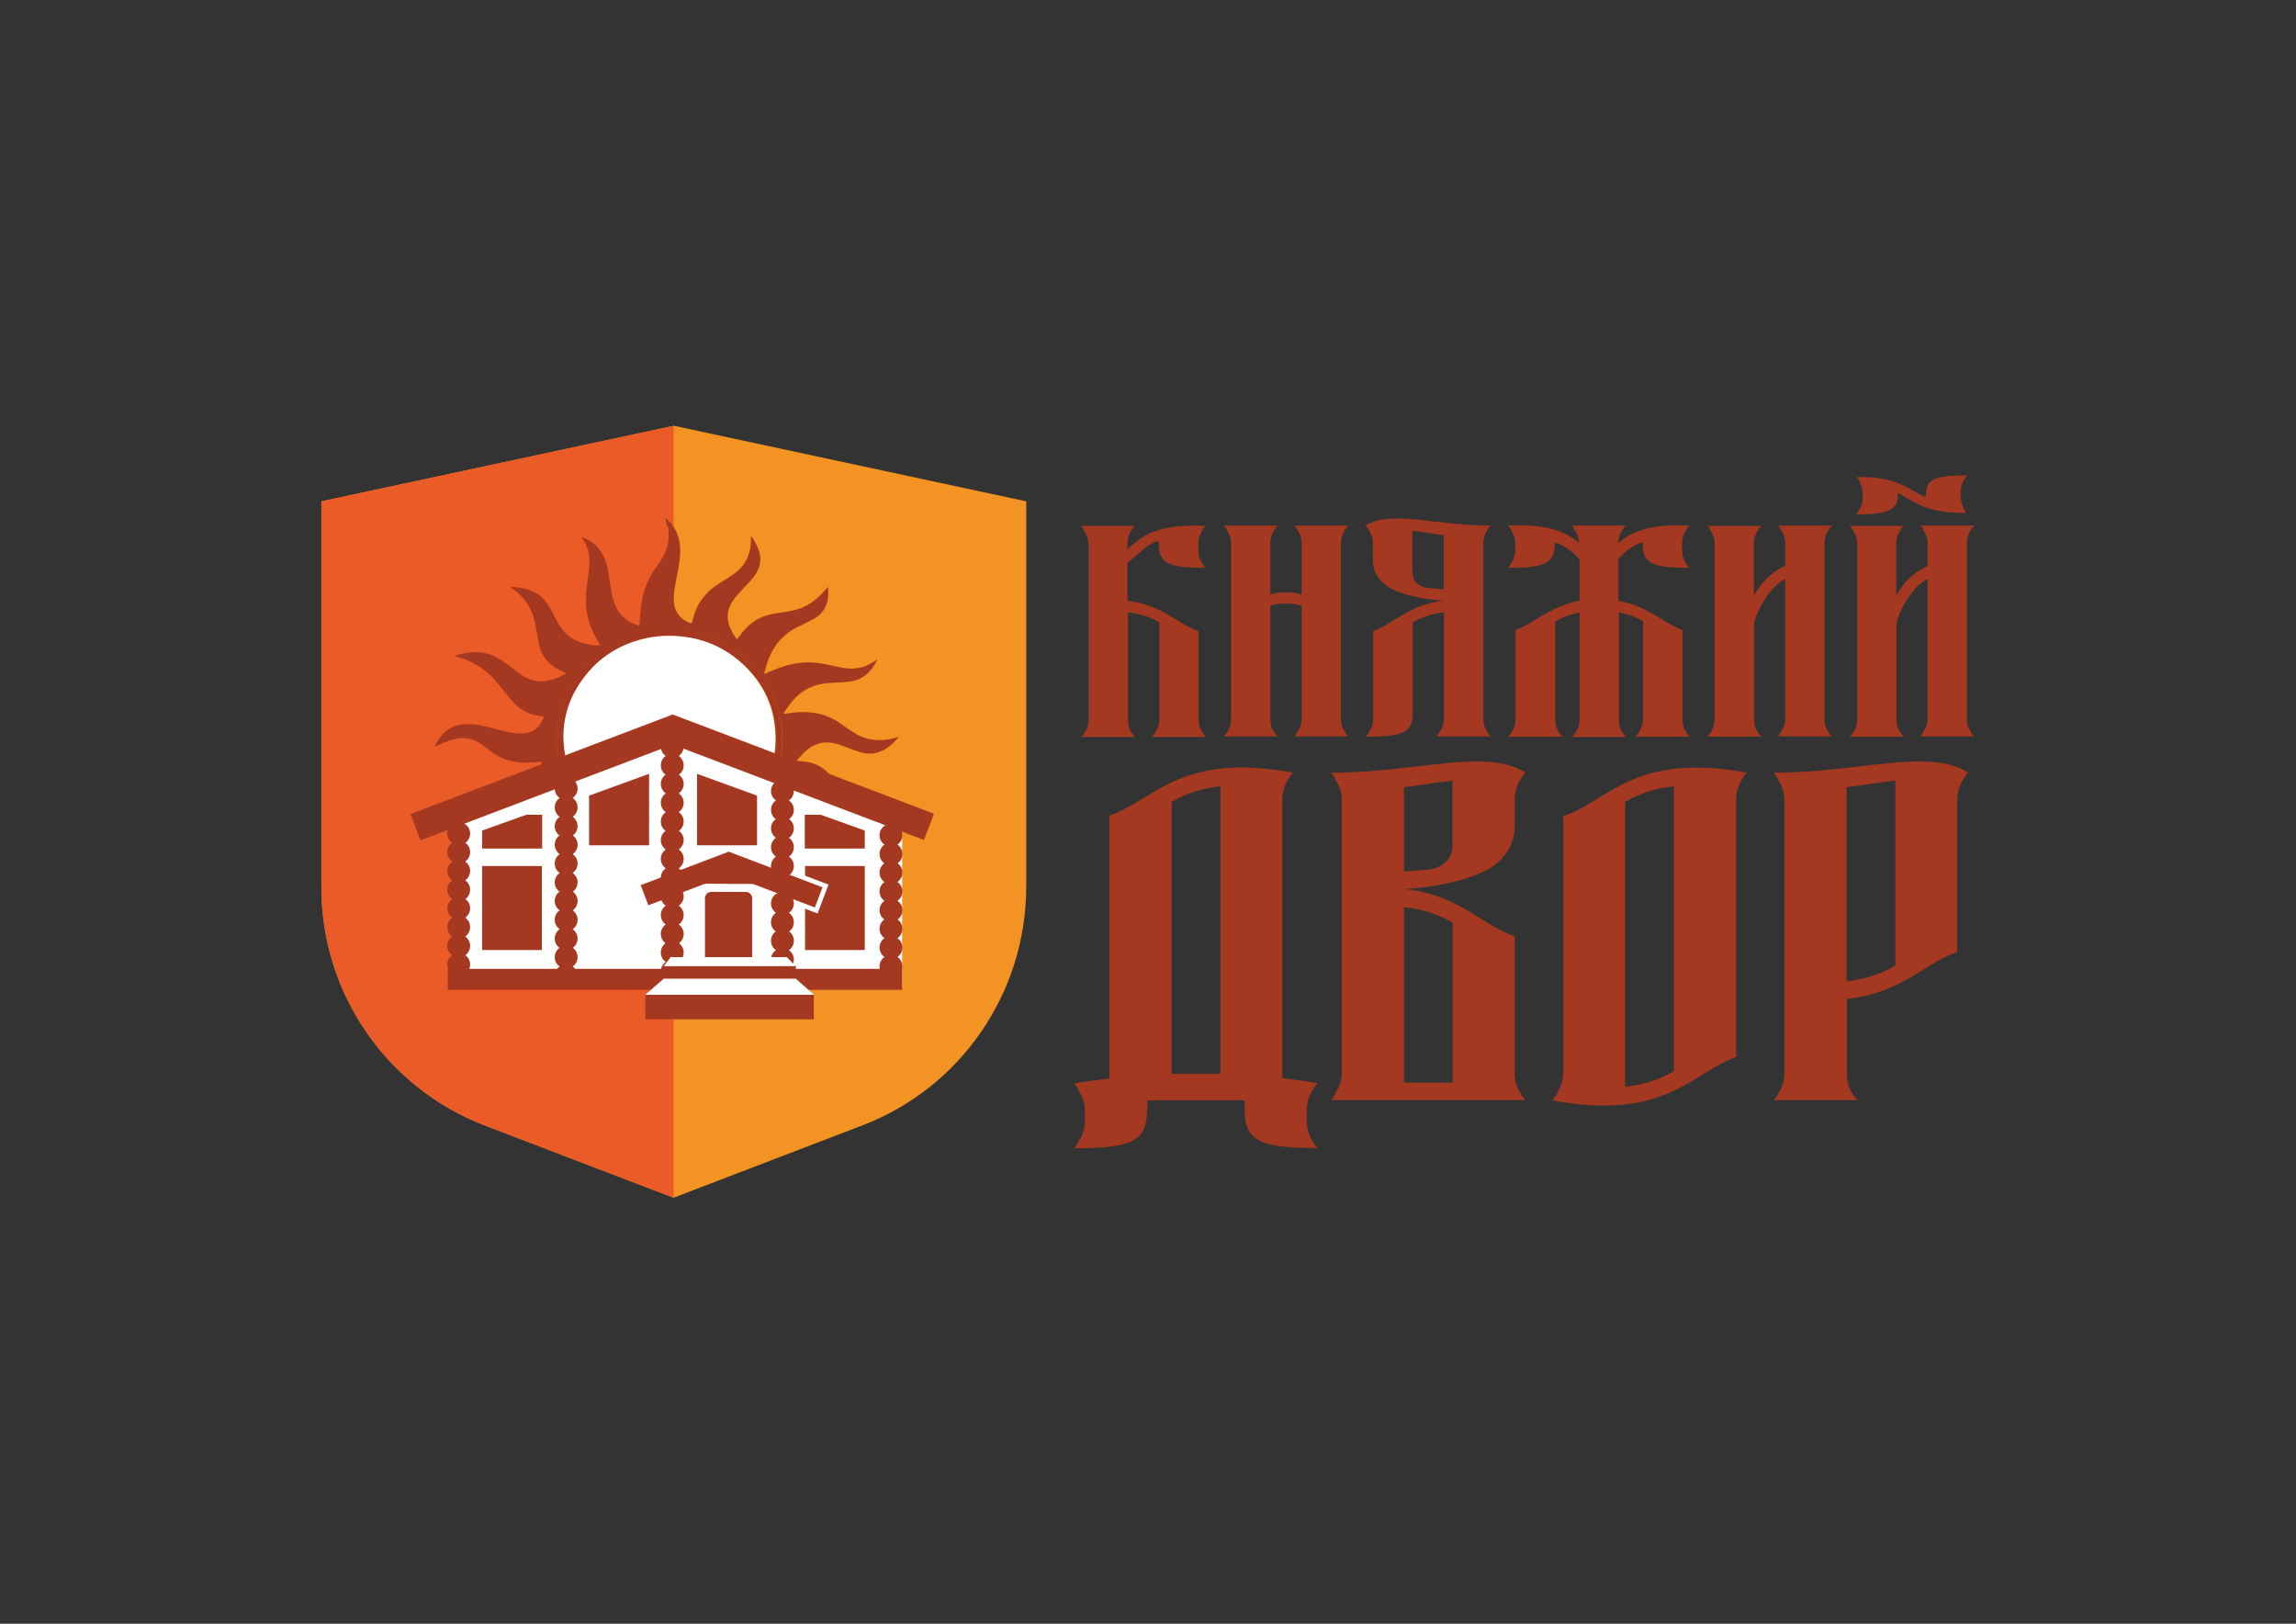 <?xml version="1.0" encoding="utf-8"?>
<!-- Generator: Adobe Illustrator 26.2.1, SVG Export Plug-In . SVG Version: 6.00 Build 0)  -->
<svg version="1.1" id="Слой_1" xmlns="http://www.w3.org/2000/svg" xmlns:xlink="http://www.w3.org/1999/xlink" x="0px" y="0px"
	 viewBox="0 0 841.9 595.3" style="enable-background:new 0 0 841.9 595.3;" xml:space="preserve">
<rect x="0" y="0" width="841.9" height="595.3" fill="#333333" stroke="none"/>
<style type="text/css">
	.st0{fill:#A53820;}
	.st1{fill:#F39323;}
	.st2{fill:#EB5B28;}
	.st3{fill:none;}
	.st4{fill:#E5282C;}
	.st5{fill:#FBEA21;}
	.st6{fill:#FFFFFF;}
</style>
<g>
	<g>
		<path class="st0" d="M399,199.1c0-1.6-0.6-3.2-1.4-4.4c-0.3-0.7-0.7-1.4-1.3-1.9h19.8c-0.5,0.5-1,1.1-1.4,1.9
			c-0.7,1.1-1.3,2.8-1.3,4.4v2.4c5-4.8,10.2-9.5,28.7-8.7c-0.5,0.5-1,1.1-1.4,1.9c-0.7,1.1-1.3,2.8-1.3,4.4v2.8
			c0,1.7,0.5,3.2,1.3,4.4c0.3,0.7,0.8,1.4,1.4,1.9c-14.1,0-17.2-1.8-17.2-9.2v-0.6c-3.9,0.3-8.4,6-11.5,7.9v14
			c13,1.4,18.5,8.6,26.1,11.1v32.5c0,1.7,0.5,3.2,1.3,4.4c0.3,0.7,0.8,1.4,1.4,1.9h-19.8c0.5-0.5,0.9-1.1,1.3-1.9
			c0.7-1.1,1.4-2.7,1.4-4.4v-35.7c-3.2-2-7.6-3.3-11.5-3.7v39.4c0,2,0.5,3.4,1.3,4.6c0.3,0.6,0.8,1.1,1.4,1.7h-19.8
			c0.5-0.5,0.9-1,1.3-1.7c0.7-1.1,1.4-2.6,1.4-4.6V199.1z"/>
		<path class="st0" d="M477.3,222.1c-2.8-1.1-9-1.1-11.5,0v41.6c0,2,0.5,3.4,1.3,4.6c0.3,0.6,0.8,1.1,1.4,1.7h-19.8
			c0.5-0.5,0.9-1,1.3-1.7c0.7-1.1,1.4-2.6,1.4-4.6v-64.7c0-1.6-0.6-3.2-1.4-4.4c-0.3-0.7-0.7-1.4-1.3-1.9h19.8
			c-0.5,0.5-1,1.1-1.4,1.9c-0.7,1.1-1.3,2.8-1.3,4.4v19c2.5-1.1,8.7-1.1,11.5,0v-19c0-1.6-0.6-3.2-1.4-4.4c-0.3-0.7-0.7-1.4-1.3-1.9
			h19.8c-0.5,0.5-1,1.1-1.4,1.9c-0.7,1.1-1.3,2.8-1.3,4.4v64.7c0,1.7,0.5,3.2,1.3,4.4c0.3,0.7,0.8,1.4,1.4,1.9h-19.8
			c0.5-0.5,0.9-1.1,1.3-1.9c0.7-1.1,1.4-2.7,1.4-4.4V222.1z"/>
		<path class="st0" d="M503.4,231.4c7.5-2.5,13-9.8,26.1-11.2c-2.4-0.1-4.7-0.4-7-0.7c-4.1-0.7-8.9-1.8-12.7-3.9
			c-2.3-1.1-6.4-4.7-6.4-10v-6.6c0-1.6-0.6-3.2-1.4-4.4c-0.3-0.7-0.7-1.4-1.3-1.9c9.3-5.9,25.7,0,45.9,0c-0.5,0.5-1,1.1-1.4,1.9
			c-0.7,1.1-1.3,2.8-1.3,4.4v64.7c0,1.6,0.5,3.1,1.3,4.3c0.3,0.7,0.8,1.4,1.4,2h-19.8c0.5-0.6,0.9-1.3,1.3-2
			c0.7-1.1,1.4-2.7,1.4-4.3v-39.2c-3.9,0.3-8.2,1.7-11.5,3.7v32.9c0,7.4-3.1,9-17.2,9c0.5-0.5,0.9-1.1,1.3-1.9
			c0.7-1.1,1.4-2.7,1.4-4.4V231.4z M518,209.8c0,2.5,1.1,4.3,3.5,5.3c1.1,0.5,3.9,0.6,7.9,0.9v-19.8c-4.5-0.5-8-1.3-11.5-1.6V209.8z
			"/>
		<path class="st0" d="M579,204.9c-2.4-2.8-6.1-5.3-8.9-6.1v0.2c0,7.4-3.1,9.2-17.2,9.2c0.5-0.5,0.9-1.1,1.3-1.9
			c0.7-1.1,1.4-2.7,1.4-4.4v-2.9c0-1.6-0.6-3.2-1.4-4.4c-0.3-0.7-0.7-1.4-1.3-1.9c15.2-0.8,21.6,2.6,26.1,6.3c0-1.6-0.6-3.2-1.4-4.4
			c-0.3-0.7-0.7-1.4-1.3-1.9h19.8c-0.5,0.5-1,1.1-1.4,1.9c-0.7,1.1-1.3,2.8-1.3,4.4c4.5-3.7,10.9-7.1,26.1-6.3
			c-0.5,0.5-1,1.1-1.4,1.9c-0.7,1.1-1.3,2.8-1.3,4.4v2.9c0,1.7,0.5,3.2,1.3,4.4c0.3,0.7,0.8,1.4,1.4,1.9c-14.1,0-17.2-1.8-17.2-9.2
			v-0.2c-2.8,0.7-6.5,3.2-8.9,6.1v15.3c11.2,2.2,16.5,8.2,23.5,10.8v32.8c0,1.7,0.5,3.2,1.3,4.4c0.3,0.7,0.8,1.4,1.4,1.9h-19.8
			c0.5-0.5,0.9-1.1,1.3-1.9c0.7-1.1,1.4-2.7,1.4-4.4v-36c-2.4-1.6-5.6-2.6-8.9-3.3v39.4c0,2,0.5,3.4,1.3,4.6
			c0.3,0.6,0.8,1.1,1.4,1.7h-19.8c0.5-0.5,0.9-1,1.3-1.7c0.7-1.1,1.4-2.6,1.4-4.6v-39.4c-3.2,0.7-6.5,1.8-8.9,3.3v36
			c0,2,0.5,3.4,1.3,4.6c0.3,0.6,0.8,1.1,1.4,1.7H553c0.5-0.5,0.9-1,1.3-1.7c0.7-1.1,1.4-2.6,1.4-4.6V231c7-2.5,12.3-8.6,23.5-10.8
			V204.9z"/>
		<path class="st0" d="M654.7,212.2c-6.3,3.1-11,13-11.5,16.3v35.3c0,2,0.5,3.4,1.3,4.6c0.3,0.6,0.8,1.1,1.4,1.7H626
			c0.5-0.5,0.9-1,1.3-1.7c0.7-1.1,1.4-2.6,1.4-4.6v-64.7c0-1.6-0.6-3.2-1.4-4.4c-0.3-0.7-0.7-1.4-1.3-1.9h19.8
			c-0.5,0.5-1,1.1-1.4,1.9c-0.7,1.1-1.3,2.8-1.3,4.4v19.3c2.4-4.3,5.6-8.2,11.5-10.9v-8.5c0-1.6-0.6-3.2-1.4-4.4
			c-0.3-0.7-0.7-1.4-1.3-1.9h19.8c-0.5,0.5-1,1.1-1.4,1.9c-0.7,1.1-1.3,2.8-1.3,4.4v64.7c0,1.7,0.5,3.2,1.3,4.4
			c0.3,0.7,0.8,1.4,1.4,1.9h-19.8c0.5-0.5,0.9-1.1,1.3-1.9c0.7-1.1,1.4-2.7,1.4-4.4V212.2z"/>
		<path class="st0" d="M706.9,212.2c-6.3,3.1-11,13-11.5,16.3v35.3c0,2,0.5,3.4,1.3,4.6c0.3,0.6,0.8,1.1,1.4,1.7h-19.8
			c0.5-0.5,0.9-1,1.3-1.7c0.7-1.1,1.4-2.6,1.4-4.6v-64.7c0-1.6-0.6-3.2-1.4-4.4c-0.3-0.7-0.7-1.4-1.3-1.9H698
			c-0.5,0.5-1,1.1-1.4,1.9c-0.7,1.1-1.3,2.8-1.3,4.4v19.3c2.4-4.3,5.6-8.2,11.5-10.9v-8.5c0-1.6-0.6-3.2-1.4-4.4
			c-0.3-0.7-0.7-1.4-1.3-1.9h19.8c-0.5,0.5-1,1.1-1.4,1.9c-0.7,1.1-1.3,2.8-1.3,4.4v64.7c0,1.7,0.5,3.2,1.3,4.4
			c0.3,0.7,0.8,1.4,1.4,1.9h-19.8c0.5-0.5,0.9-1.1,1.3-1.9c0.7-1.1,1.4-2.7,1.4-4.4V212.2z M706.2,181.6c0-5.8,2.8-7.3,15.2-7.3
			c-0.5,0.5-0.9,1-1.3,1.7c-0.7,1.1-1.1,2.5-1.1,3.9v2.5c0,1.6,0.5,2.7,1,3.9c0.3,0.6,0.6,1.1,1.1,1.7c-16.2,0.5-21.1-5.7-25.2-7.2
			v0.5c0,5.5-3,7.3-15.3,7.3c0.4-0.5,0.8-1,1.1-1.7c0.7-1.1,1.3-2.3,1.3-3.9v-2.5c0-1.4-0.6-2.7-1.1-3.9c-0.3-0.6-0.6-1.1-1-1.7
			c16.2-0.5,21.1,6.4,25.3,7.2V181.6z"/>
		<path class="st0" d="M420.6,406.7c0,11.5-4.9,14.3-26.8,14.3c0.8-0.8,1.5-1.8,1.9-2.9c1.1-1.8,2.1-4.2,2.1-6.8v-4.4
			c0-2.4-1-5-2.1-6.8c-0.5-1.1-1.1-2.1-1.9-2.9c4.7-0.8,8.9-1.3,13-1.8V299c16.2-5.4,25.8-23.5,67.4-15.7c-0.8,0.8-1.6,1.8-2.1,2.9
			c-1.1,1.8-1.9,4.4-1.9,6.8v102.3c4.1,0.5,8.3,1,13,1.8c-0.8,0.8-1.6,1.8-2.1,2.9c-1.1,1.8-1.9,4.4-1.9,6.8v4.4
			c0,2.6,0.8,5,1.9,6.8c0.5,1.1,1.3,2.1,2.1,2.9c-21.9,0-26.8-2.8-26.8-14.3v-3.2h-35.7V406.7z M429.6,393.7h17.9V288.3
			c-6,0.5-12.8,2.6-17.9,5.7V393.7z"/>
		<path class="st0" d="M488,403.4c0.8-1,1.5-1.9,1.9-3.1c1.1-1.8,2.1-4.2,2.1-6.7V293c0-2.4-1-5-2.1-6.8c-0.5-1.1-1.1-2.1-1.9-2.9
			c31.5,0,57-9.3,71.4,0c-0.8,0.8-1.6,1.8-2.1,2.9c-1.1,1.8-1.9,4.4-1.9,6.8v10.2c0,8.3-6.3,13.8-9.9,15.6c-6,3.2-13.5,4.9-19.8,6
			c-3.6,0.5-7.1,1-10.9,1.1c20.3,2.1,28.9,13.5,40.6,17.4v50.3c0,2.6,0.8,5,1.9,6.8c0.5,1.1,1.3,2.1,2.1,2.9H488z M532.7,286.2
			c-5.4,0.5-10.9,1.6-17.9,2.4v30.9c6.3-0.5,10.6-0.6,12.3-1.5c3.7-1.6,5.5-4.4,5.5-8.3V286.2z M532.7,338.3
			c-5-3.1-11.9-5.2-17.9-5.7v64.3h17.9V338.3z"/>
		<path class="st0" d="M636.6,387.5c-16.1,5.7-26,23.7-67.4,15.9c0.8-0.8,1.5-1.8,1.9-2.9c1.1-1.8,2.1-4.2,2.1-6.8v-94.5
			c16.4-5.2,25.7-23.7,67.4-15.9c-0.8,0.8-1.6,1.8-2.1,2.9c-1.1,1.8-1.9,4.4-1.9,6.8V387.5z M613.8,288.3c-6,0.5-12.8,2.6-17.9,5.7
			v104.4c6-0.5,12.8-2.6,17.9-5.7V288.3z"/>
		<path class="st0" d="M717.8,349c-11.9,3.9-20.3,15.1-40.6,17.2v27.4c0,3.1,0.8,5.4,1.9,7.1c0.5,1,1.3,1.8,2.1,2.6h-30.9
			c0.8-0.8,1.5-1.6,1.9-2.6c1.1-1.8,2.1-4.1,2.1-7.1V293c0-2.4-1-5-2.1-6.8c-0.5-1.1-1.1-2.1-1.9-2.9c31.5,0,57-9.3,71.4,0
			c-0.8,0.8-1.6,1.8-2.1,2.9c-1.1,1.8-1.9,4.4-1.9,6.8V349z M695,286.2c-5.4,0.5-10.9,1.6-17.9,2.4v71.1c6-0.5,12.8-2.6,17.9-5.7
			V286.2z"/>
	</g>
	<g>
		<g>
			<path class="st1" d="M316.2,412.6l-69.2,26.5l-69.2-26.5c-36.1-13.8-59.9-48.5-59.9-87.1V183.8l129.2-27.7l129.2,27.7v141.7
				C376.1,364.2,352.3,398.8,316.2,412.6z"/>
			<path class="st2" d="M246.9,439.1l-69-26.4c-36.2-13.9-60.1-48.6-60.1-87.4V183.8l129.2-27.7V439.1z"/>
		</g>
		<g>
			<g>
				<path class="st3" d="M336.2,265.5c-2.4,3.7-4.9,7.4-8.4,10.3c-4,3.2-8.5,4.1-13.4,2.6c-2.1-0.6-4.1-1.5-6.2-2.2
					c-1.9-0.7-3.9-1.2-6-1c-2,0.2-3.6,1.1-5.1,2.4c0.9,0.3,1.7,0.5,2.4,0.7c3.7,1.3,6.3,4,8.4,7.2c1,1.6,2.1,3.2,3.1,4.8
					c2.8,4.2,6.9,6.3,11.9,6.8c3.3,0.3,6.6,0.1,9.9-0.1c0.4,0,0.9-0.1,1.4-0.1c0,0.1,0,0.1-0.1,0.1c-4.2,2.1-8.2,4.4-12.7,5.9
					c-2.3,0.8-4.6,1.4-7,1.4c-3,0.1-5.7-0.9-8-2.9c-1.4-1.2-2.7-2.6-4.1-3.8c-3-2.8-6.6-3.8-10.6-3.5c-1.1,0.1-2.1,0.1-3.2,0.4
					c0,0.1,0,0.1,0.1,0.2c3.4,2.9,5.5,6.6,6.9,10.8c0.9,2.7,1.7,5.5,2.6,8.2c2,6.1,6,10.1,12,12.3c1,0.4,2,0.8,3.2,1.2
					c-4.6,1.3-9.1,2.4-13.7,1.4c-3.5-0.8-6.4-2.7-8.8-5.3c-2.2-2.3-3.9-5-5.7-7.6c-1.3-1.8-2.5-3.6-4.2-5.1
					c-1.2-1.2-2.6-2.1-4.3-2.6c-0.1,0-0.1,0-0.2,0c0,0,0.1,0.1,0.1,0.1c0.9,1.9,1.5,3.9,1.8,6c0.4,2.9,0.2,5.8-0.1,8.6
					c-0.4,3.4-1,6.8-1.2,10.2c-0.1,1.7,0,3.5,0.4,5.1c0.7,2.7,2.2,4.7,4.6,6.2c1,0.7,2,1.3,3.1,1.9c0.2,0.1,0.4,0.2,0.5,0.5
					c-3,0.1-6,0.4-9-0.2c-4.7-1-7.6-3.8-9-8.3c-0.8-2.5-1.2-5.2-1.6-7.8c-0.4-2.6-0.9-5.1-1.9-7.6c-1-2.2-2.4-4.1-4.5-5.3
					c-0.3-0.2-0.5-0.4-0.5,0.2c0,5.3-2,9.9-5,14.1c-1.2,1.7-2.4,3.4-3.6,5.1c-1.7,2.6-2.8,5.4-2.5,8.6c0.2,2.4,1,4.6,2,6.7
					c0.7,1.6,1.5,3.1,2.3,4.6c0.1,0.2,0.2,0.4,0.3,0.6l0,0c-1.1-0.7-2-1.5-3-2.3c-2.8-2.2-5.5-4.4-7.7-7.2c-1.7-2.2-3-4.5-3.3-7.3
					c-0.2-2.1,0.2-4,0.9-6c0.7-2.2,1.6-4.4,1.9-6.7c0.4-3.4-0.4-6.5-2-9.5c-0.2,0-0.2,0.2-0.3,0.3c-2.2,4.8-5.7,8.4-9.9,11.5
					c-2.3,1.6-4.6,3.2-6.9,4.9c-3.8,3-5.8,7-6,11.8c-0.1,1.4-0.1,2.7-0.2,4.1c-0.1,0-0.2,0-0.2,0c-1.4-2-2.8-4.1-3.9-6.3
					c-2.2-4.6-2.2-9.1,0.1-13.7c1.2-2.3,2.7-4.5,4.1-6.7c1.8-2.9,3.4-5.9,4.1-9.3c0.2-0.9,0.3-1.8,0.2-2.7c-0.6,0.6-1.2,1.3-1.8,1.9
					c-3.9,3.7-8.5,5.8-13.9,6.3c-2.1,0.2-4.1,0.3-6.2,0.7c-3.8,0.7-6.7,2.8-8.9,5.9c-1.9,2.6-3.2,5.4-4.6,8.2
					c-0.1,0.3-0.3,0.6-0.5,1c0-0.9,0-1.5,0-2.2c0-3,0.1-6,0.8-9c1.3-5.6,4.4-10,8.7-13.7c2.5-2.2,5.4-4,8-6c1-0.8,2-1.6,2.8-2.7
					c0.6-0.9,0.9-1.9,0.7-3c-0.1-0.4-0.2-0.4-0.5-0.2c-3.6,2.6-7.6,2.6-11.7,1.9c-2.9-0.6-5.8-1.3-8.8-1.7
					c-5.8-0.8-10.8,0.8-15.2,4.6c-1.5,1.3-2.8,2.7-4.2,4.1c-0.1,0.1-0.2,0.3-0.4,0.3c0.4-2.9,0.7-5.9,1.8-8.7
					c2-5.4,5.9-8.7,11.4-10.3c3.1-0.9,6.2-1.2,9.4-1.6c1.8-0.2,3.7-0.5,5.5-1.1c2.3-0.8,3.4-2.1,3.5-4.2c-0.4-0.1-0.8,0-1.1,0
					c-6.1,0.3-11.8-0.9-16.8-4.8c-0.9-0.7-1.9-1.4-2.8-2.1c-2.8-2.2-5.9-2.6-9.2-1.6c-2.8,0.8-5.3,2.1-7.9,3.6
					c-1.2,0.7-2.4,1.4-3.6,2.1c0-0.1-0.1-0.1-0.1-0.2c0.9-2.7,1.8-5.4,3.2-7.9c1.8-3.1,4.2-5.6,7.6-7c2.7-1.1,5.5-1.2,8.3-0.9
					c3.9,0.4,7.6,1.6,11.4,2.5c2.3,0.5,4.6,1.1,6.9,0.8c1.3-0.2,2.5-0.7,3.4-1.7c-0.1-0.3-0.4-0.2-0.5-0.2
					c-4.1-1.1-7.4-3.5-10.1-6.8c-1.5-1.8-3-3.7-4.4-5.5c-4.1-5.1-9.5-8.2-15.9-9.5c-2.4-0.5-4.9-0.8-7.3-1.1c0-0.1,0-0.1,0.1-0.1
					c4-1.7,8-3.4,12.3-4.2c6.4-1.2,12.1,0,17.3,4.1c1.4,1.1,2.8,2.2,4.2,3.3c2,1.5,4,2.7,6.6,2.8c1.4,0.1,2.8-0.1,4.2-0.6
					c-1.2-0.8-2.3-1.7-3.2-2.7c-2.2-2.5-3.3-5.4-3.9-8.6c-0.4-2.3-0.7-4.7-1.3-7c-1.2-5.1-4.2-8.8-8.6-11.5
					c-2.1-1.3-4.4-2.3-6.6-3.4c-0.2-0.1-0.4-0.1-0.6-0.4c4.8-0.3,9.6-0.7,14.3,0.2c5.2,1.1,9.1,3.9,11.6,8.6
					c0.8,1.5,1.6,3.1,2.5,4.6c1.9,3.5,4.5,6.1,8.5,7.1c0.2,0.1,0.4,0.1,0.7,0.1c-0.3-0.8-0.7-1.6-1-2.4c-1.9-4.8-2.5-9.7-2-14.8
					c0.3-2.9,0.8-5.9,1.1-8.8c0.4-4.7-1.1-8.5-4.6-11.6c-1.2-1-2.5-2.1-3.7-3.2c1.4,0.2,2.7,0.5,4.1,0.7c3.3,0.5,6.4,1.5,9.1,3.4
					c3.3,2.3,5.2,5.6,6.2,9.5c0.8,3,1.1,6,1.6,9c0.4,2.2,0.8,4.3,1.8,6.3c0.8,1.6,1.9,2.9,3.4,3.9c0.2,0.1,0.4,0.4,0.6,0.3
					c0.2-0.1,0.1-0.4,0.1-0.6c0.3-4.6,1.2-9.1,3.2-13.4c1-2.2,2.4-4.3,3.8-6.3c1.4-2,2.7-4.1,3.1-6.6c0.5-2.6,0.2-5.2-0.2-7.7
					c-0.4-2.5-1.1-4.9-1.7-7.3c0-0.2-0.1-0.3,0-0.6c1.8,1.1,3.6,2.2,5.2,3.5c4.3,3.5,6.4,8.1,6.5,13.6c0.1,3.4-0.6,6.8-1.2,10.1
					c-0.5,2.8-1.2,5.6-1.2,8.6c0,1.5,0.3,2.9,1.3,4.1c0.3,0.4,0.7,0.8,1.3,1.1c0.5-1.6,1.1-3.1,1.8-4.5c1.9-3.7,4.8-6.4,8.3-8.6
					c1.6-1,3.3-2.1,4.9-3.1c4.4-2.8,6-6.8,5.8-11.8c-0.1-2.7-0.6-5.3-1-8c0-0.1,0-0.3-0.1-0.4c0.1,0,0.1,0,0.1,0
					c2.7,3,5.4,6.1,7.3,9.7c1.3,2.6,2.1,5.4,1.7,8.4c-0.3,2.4-1.4,4.4-2.8,6.3c-1.6,2.1-3.6,3.9-5.4,5.9c-1.2,1.3-2.2,2.6-3,4.1
					c-1.1,2.5-0.7,4.8,0.5,7.2c1.1-1.3,2.3-2.5,3.5-3.5c3-2.4,6.5-3.6,10.3-4.2c2.5-0.4,5.1-0.6,7.6-1.4c4-1.3,7-3.9,9.6-7
					c1.2-1.5,2.3-3.1,3.4-4.8c0.2-0.2,0.3-0.4,0.6-0.8c0.2,1.2,0.3,2.3,0.5,3.3c0.4,3,0.6,6,0,9c-0.7,3.3-2.4,5.8-5.2,7.7
					c-1.5,1-3.2,1.8-4.9,2.6c-2,1-4,2-5.7,3.4c-2.8,2.2-4.7,5.1-5.9,8.4c0.3,0.2,0.5,0,0.7-0.1c4.3-1.6,8.7-2.4,13.3-2.1
					c3,0.2,5.8,0.8,8.7,1.4c1.6,0.3,3.1,0.6,4.7,0.8c3.6,0.2,6.7-1.1,9.4-3.3c2.2-1.7,4-3.9,6-5.9c0.2-0.2,0.4-0.4,0.6-0.7
					c0.1,0,0.1,0.1,0.2,0.1c-0.1,0.4-0.3,0.9-0.4,1.3c-1.1,3.2-2,6.4-3.6,9.3c-0.9,1.6-1.9,3.2-3.2,4.6c-2.4,2.5-5.5,3.8-8.9,4.2
					c-2.7,0.3-5.4,0.3-8.2,0.5c-4.2,0.4-7.8,2.1-10.6,5.4c-0.1,0.1-0.2,0.2-0.3,0.4c1.4-0.1,2.7-0.1,4,0c5.1,0.2,9.6,1.9,13.7,4.8
					c1,0.7,2.1,1.4,3.1,2.2c4.4,3.3,9.2,4,14.4,2.5c2.7-0.8,5.4-1.8,8-2.9C335.7,265.6,335.9,265.5,336.2,265.5
					C336.2,265.4,336.2,265.5,336.2,265.5z M213,198C213,197.9,213,197.9,213,198C213,197.9,213,197.9,213,198
					c0.2,0.3,0.4,0.5,0.5,0.8c1.8,2.7,2.4,5.7,2.3,8.8c-0.1,3.2-0.8,6.4-1.1,9.7c-0.3,3.2-0.3,6.3,0.4,9.5c0.8,3.7,2.4,7,4.3,10.2
					c0.1,0.2,0.4,0.4,0.2,0.7c-1.4-0.1-2.9-0.2-4.3-0.5c-4.4-0.8-7.9-2.9-10.3-6.7c-1.1-1.7-2-3.6-3-5.4c-1.2-2.2-2.5-4.3-4.4-5.8
					c-2.4-1.9-5.3-2.7-8.3-3c-0.8-0.1-1.6-0.2-2.5-0.1c0.3,0.2,0.5,0.4,0.8,0.6c4.3,3,7,7,8.2,12.1c0.6,2.6,0.9,5.3,1.5,8
					c0.7,3.1,2,5.8,4.5,7.8c1.5,1.2,3.3,2,5,2.9c0.2,0.1,0.4,0.1,0.5,0.4c-1.5,0.7-3.1,1.5-4.7,2c-4,1.3-7.8,1-11.3-1.3
					c-1.5-1-2.9-2.1-4.4-3.3c-2-1.6-4-3.1-6.3-4c-3.6-1.5-7.2-1.5-11-0.8c-1.2,0.2-2.3,0.5-3.5,0.9c0.2,0.1,0.3,0.1,0.5,0.1
					c5.4,1.4,10.1,3.9,13.9,8c2.2,2.3,4.1,5,6.1,7.4c2,2.3,4.2,4.3,7.1,5.5c1.6,0.6,3.3,1,5,1.2c0.5,0.1,0.6,0.2,0.3,0.6
					c-0.2,0.4-0.4,0.8-0.7,1.3c-1.5,2.7-3.8,4.1-6.8,4.3c-2.3,0.1-4.5-0.3-6.7-0.8c-4.2-1-8.4-2.3-12.7-2.6
					c-2.3-0.1-4.4,0.1-6.5,1.1c-3,1.4-4.9,3.8-6.3,6.6c-0.1,0.1-0.2,0.3-0.1,0.5c0.2-0.1,0.5-0.2,0.7-0.3c1.9-0.9,3.8-1.8,5.9-2.3
					c3.7-1,7.2-0.6,10.3,1.7c1.1,0.8,2.1,1.5,3.1,2.3c4,3.2,8.6,4.6,13.7,4.5c1.6,0,3.2-0.1,4.8-0.3c0.3,0,0.6-0.1,0.6,0.4
					c0.4,3.9-0.8,7.1-4.9,8.6c-1.8,0.7-3.7,1-5.6,1.2c-3.1,0.4-6.1,0.7-9.1,1.5c-3.6,1-6.7,2.7-8.8,5.9c-0.8,1.2-1.4,2.6-1.8,4
					c0.3-0.1,0.5-0.3,0.7-0.4c1.4-1.1,3-2,4.6-2.7c4.3-1.8,8.6-1.8,13.1-1c3.1,0.6,6.1,1.5,9.3,1.8c2.7,0.3,5.2-0.2,7.5-1.8
					c0.7-0.5,1.4-1.2,2-1.8c0.3-0.3,0.5-0.3,0.6,0.1c0.3,0.7,0.8,1.3,1.1,2.1c0.9,2.3,0.7,4.4-0.8,6.4c-0.7,0.9-1.5,1.7-2.4,2.5
					c-1.9,1.6-3.9,2.9-5.9,4.4c-3.1,2.3-5.9,4.9-8,8.2c-1.2,1.9-2.1,3.9-2.5,6.1c-0.1,0.1-0.1,0.2,0,0.2c0.1,0,0.1-0.1,0.1-0.1
					c0.2-0.2,0.4-0.4,0.5-0.6c2.3-2.9,5.2-4.9,8.8-5.8c2.2-0.5,4.4-0.7,6.6-0.9c4.1-0.4,8-1.6,11.3-4.2c1.9-1.5,3.6-3.2,5.1-5
					c0.8-1,1.6-2,2.5-3.1c0.2,0.8,0.2,1.6,0.2,2.3c0.3,3.2,0.1,6.4-0.9,9.6c-1,3.3-2.8,6.2-4.6,9.1c-1.3,2.1-2.7,4.2-3.7,6.5
					c-1.5,3.5-1.2,6.9,0.5,10.3c0.1-0.2,0.1-0.4,0.2-0.5c0.8-3.6,2.6-6.5,5.3-8.9c2.3-2.1,4.9-3.8,7.4-5.5
					c5.3-3.6,9.1-8.3,11.1-14.4c0.1-0.5,0.3-0.9,0.5-1.4c1.4,2,2.6,4,3.6,6.2c1.5,3.5,2,7.1,1.2,10.8c-0.5,2-1.2,3.9-1.8,5.9
					c-0.5,1.6-0.8,3.2-0.5,4.8c0.6,3.4,2.7,5.9,5.1,8.2c0,0,0.1,0.1,0.1,0.1c0.1-0.1,0-0.1,0-0.2c-0.2-1.2-0.5-2.4-0.6-3.6
					c-0.2-3.3,0.8-6.2,2.5-9c1.1-1.9,2.5-3.7,3.8-5.4c3.5-4.7,5.4-9.8,4.8-15.7c0-0.5-0.4-1.1,0-1.3c0.3-0.2,0.9,0.2,1.3,0.4
					c4.3,1.4,7.1,4.3,8.7,8.5c1,2.5,1.4,5.2,1.9,7.8c0.4,2.5,0.8,5,1.6,7.4c1.2,3.5,3.5,5.6,7.2,6.3c0.2,0,0.5,0.1,0.7,0
					c-0.1-0.1-0.2-0.2-0.2-0.3c-2-2.4-2.9-5.2-3.1-8.3c-0.2-2.9,0.2-5.7,0.6-8.5c0.5-3.5,1.1-7,0.9-10.6c-0.2-3.5-1.1-6.7-3.3-9.4
					c-0.4-0.5-0.8-1.1-1.2-1.7c2.3-0.1,4.5-0.1,6.6,0.8c2.8,1.1,4.8,3.1,6.6,5.4c2.2,2.7,3.9,5.7,6.1,8.4c1.8,2.3,3.8,4.3,6.5,5.5
					c2.5,1.1,5.1,1.4,7.9,1.1c-0.3-0.2-0.4-0.3-0.6-0.4c-3.7-2.2-6.4-5.4-8.1-9.3c-1.3-3.1-2.1-6.3-3.2-9.5
					c-1.2-3.7-2.7-7.1-5.5-9.9c-1.4-1.4-3.1-2.4-4.8-3.5c-0.3-0.2-0.6-0.3-0.8-0.6c3.8-0.9,7.5-1.8,11.4-1.6
					c3.7,0.2,6.9,1.4,9.7,3.8c1.5,1.3,2.9,2.7,4.3,4.1c1.8,1.6,3.9,2.5,6.4,2.4c1.9,0,3.8-0.5,5.6-1.1c1.2-0.4,2.3-0.8,3.5-1.3
					c-0.9-0.1-1.7-0.2-2.5-0.4c-4.2-0.7-7.7-2.5-10.5-5.8c-1.7-2-3.1-4.3-4.5-6.5c-2.6-4.1-6.1-6.8-11.1-7.2
					c-0.9-0.1-1.8-0.2-2.8-0.3c0.5-0.6,1-1.2,1.5-1.7c1.6-1.8,3.3-3.3,5.5-4.2c2.9-1.2,5.7-0.9,8.6,0c2.5,0.8,4.8,1.8,7.3,2.6
					c2.5,0.7,4.9,0.9,7.4,0.1c2.9-1.1,5.2-3.1,7.1-5.4c0,0,0-0.1,0-0.1c-0.8,0.2-1.6,0.4-2.4,0.6c-5.2,1.3-10.1,0.5-14.6-2.6
					c-1.3-0.9-2.6-1.7-3.8-2.6c-5.5-4-11.6-5.1-18.2-4.3c-1,0.1-2.1,0.2-3.3,0.4c0.8-1.2,1.5-2.3,2.3-3.3c3.6-4.9,8.4-7.6,14.5-8
					c2.5-0.1,5-0.2,7.5-0.5c5-0.6,8.1-3.6,10.1-7.9c0,0,0.1-0.1,0.1-0.1c-0.1-0.1-0.1,0-0.1,0c-0.2,0.1-0.3,0.2-0.5,0.3
					c-3.5,2.4-7.3,3.3-11.6,2.7c-2.5-0.4-4.9-1-7.4-1.5c-3.6-0.6-7.1-0.7-10.7-0.1c-3.7,0.6-7.1,2-10.4,3.5
					c-0.2,0.1-0.4,0.3-0.7,0.2c0.2-0.9,0.5-1.8,0.7-2.6c1.9-6.8,5.8-11.9,12.3-14.9c1.8-0.9,3.7-1.7,5.4-2.7c4.3-2.5,5.5-6.5,5-11.7
					c-0.4,0.4-0.7,0.8-1,1.2c-2.9,3.3-6.3,6-10.6,7.2c-2.5,0.7-5.1,1-7.7,1.4c-3.1,0.5-6.1,1.5-8.6,3.5c-1.8,1.4-3.2,3.1-4.6,4.9
					c-0.3,0.4-0.6,0.7-0.9,1.1c-0.7-1-1.3-2-1.9-3c-2.1-3.9-2-7.7,0.6-11.4c0.7-1,1.4-1.9,2.2-2.7c1.6-1.7,3.3-3.3,4.8-5.2
					c2.3-2.8,3.5-5.8,2.6-9.4c-0.6-2.2-1.7-4.2-3.1-6.3c0,1.5,0,2.7-0.2,4c-0.4,3.4-1.8,6.4-4.5,8.7c-2.1,1.9-4.6,3.3-7,4.8
					c-5.1,3.1-8.3,7.5-9.7,13.4c-0.3,1.4-0.3,1.4-1.7,0.8c-3.1-1.4-4.8-3.8-5.2-7.3c-0.2-2,0.1-3.9,0.4-5.8c0.7-4,1.7-8,1.9-12.1
					c0.1-3.1-0.3-6.2-1.9-8.9c-0.9-1.6-2-3-3.5-4.1c0,0,0-0.1-0.1,0c0,0,0.1,0,0.1,0.1c0.2,1.5,0.5,2.9,0.6,4.4
					c0.4,3.2,0.2,6.3-1.1,9.3c-0.9,2-2.1,3.8-3.4,5.5c-3.3,4.6-5,9.8-5.6,15.4c-0.2,1.8-0.2,3.6-0.4,5.4c0,0.2,0.1,0.5-0.4,0.4
					c-3.8-1.2-6.8-3.4-8.4-7.2c-1.3-3-1.7-6.2-2.2-9.4c-0.4-2.5-0.8-5-1.6-7.4c-1.4-3.9-4-6.6-7.9-8.1
					C213.5,198,213.3,197.9,213,198z"/>
				<path class="st4" d="M336.2,265.4c0.1,0,0.1,0,0.1,0C336.4,265.5,336.3,265.5,336.2,265.4C336.2,265.5,336.2,265.4,336.2,265.4z
					"/>
				<path class="st4" d="M252.4,357.4c0.1,0,0.1,0.1,0.1,0.1C252.3,357.6,252.3,357.5,252.4,357.4L252.4,357.4z"/>
				<path class="st0" d="M244,189.9c1.5,1.1,2.6,2.5,3.5,4.1c1.6,2.8,2,5.8,1.9,8.9c-0.2,4.1-1.2,8.1-1.9,12.1
					c-0.3,1.9-0.6,3.9-0.4,5.8c0.3,3.4,2,5.8,5.2,7.3c1.4,0.6,1.4,0.6,1.7-0.8c1.3-5.8,4.6-10.2,9.7-13.4c2.4-1.5,4.9-2.9,7-4.8
					c2.6-2.3,4-5.3,4.5-8.7c0.2-1.3,0.1-2.5,0.2-4c1.4,2.1,2.5,4,3.1,6.3c0.9,3.6-0.3,6.6-2.6,9.4c-1.5,1.8-3.2,3.4-4.8,5.2
					c-0.8,0.9-1.6,1.8-2.2,2.7c-2.6,3.7-2.7,7.5-0.6,11.4c0.5,1,1.2,2,1.9,3c0.3-0.4,0.6-0.8,0.9-1.1c1.3-1.8,2.8-3.5,4.6-4.9
					c2.5-2,5.5-3,8.6-3.5c2.6-0.4,5.2-0.7,7.7-1.4c4.3-1.2,7.7-3.8,10.6-7.2c0.3-0.4,0.7-0.8,1-1.2c0.5,5.2-0.7,9.2-5,11.7
					c-1.8,1-3.6,1.9-5.4,2.7c-6.5,3-10.4,8.1-12.3,14.9c-0.2,0.9-0.5,1.7-0.7,2.6c0.3,0.1,0.5-0.1,0.7-0.2c3.4-1.5,6.8-2.8,10.4-3.5
					c3.6-0.6,7.1-0.6,10.7,0.1c2.5,0.4,4.9,1.1,7.4,1.5c4.2,0.7,8.1-0.2,11.6-2.7c0.1-0.1,0.3-0.2,0.5-0.3c0,0,0,0,0.1,0.1
					c-2.1,4.3-5.2,7.3-10.1,7.9c-2.5,0.3-5,0.3-7.5,0.5c-6.1,0.4-10.9,3-14.5,8c-0.8,1-1.5,2.1-2.3,3.3c1.2-0.1,2.2-0.2,3.3-0.4
					c6.6-0.8,12.8,0.3,18.2,4.3c1.2,0.9,2.5,1.8,3.8,2.6c4.5,3.1,9.4,3.8,14.6,2.6c0.8-0.2,1.6-0.4,2.4-0.6c0,0.1,0,0.1,0,0.1
					c-2,2.3-4.2,4.4-7.1,5.4c-2.5,0.9-4.9,0.7-7.4-0.1c-2.5-0.7-4.9-1.8-7.3-2.6c-2.9-0.9-5.7-1.2-8.6,0c-2.2,0.9-4,2.5-5.5,4.2
					c-0.5,0.5-0.9,1.1-1.5,1.7c1,0.1,1.9,0.2,2.8,0.3c5,0.5,8.5,3.1,11.1,7.2c1.4,2.2,2.7,4.5,4.5,6.5c2.8,3.3,6.3,5.1,10.5,5.8
					c0.8,0.1,1.5,0.2,2.5,0.4c-1.2,0.6-2.4,1-3.5,1.3c-1.8,0.6-3.7,1-5.6,1.1c-2.5,0.1-4.6-0.8-6.4-2.4c-1.5-1.3-2.9-2.7-4.3-4.1
					c-2.8-2.4-6-3.6-9.7-3.8c-3.9-0.2-7.6,0.6-11.4,1.6c0.1,0.4,0.5,0.5,0.8,0.6c1.7,1,3.3,2.1,4.8,3.5c2.8,2.7,4.4,6.2,5.5,9.9
					c1,3.2,1.8,6.4,3.2,9.5c1.7,3.9,4.4,7.1,8.1,9.3c0.1,0.1,0.3,0.2,0.6,0.4c-2.8,0.3-5.4,0-7.9-1.1c-2.7-1.2-4.7-3.2-6.5-5.5
					c-2.2-2.7-4-5.7-6.1-8.4c-1.8-2.3-3.8-4.3-6.6-5.4c-2.1-0.9-4.3-0.8-6.6-0.8c0.4,0.6,0.8,1.2,1.2,1.7c2.1,2.8,3.1,6,3.3,9.4
					c0.2,3.6-0.4,7.1-0.9,10.6c-0.4,2.8-0.8,5.7-0.6,8.5c0.2,3.1,1,5.9,3.1,8.3c0.1,0.1,0.1,0.2,0.2,0.3c-0.3,0.1-0.5,0-0.7,0
					c-3.7-0.7-6-2.8-7.2-6.3c-0.8-2.4-1.2-4.9-1.6-7.4c-0.5-2.6-0.9-5.3-1.9-7.8c-1.6-4.2-4.5-7.1-8.7-8.5c-0.4-0.2-1-0.6-1.3-0.4
					c-0.4,0.2,0,0.9,0,1.3c0.6,5.9-1.3,11-4.8,15.7c-1.3,1.8-2.6,3.5-3.8,5.4c-1.7,2.8-2.6,5.7-2.5,9c0.1,1.2,0.4,2.4,0.6,3.6
					c0,0,0,0-0.1,0.1c-2.4-2.3-4.5-4.8-5.1-8.2c-0.3-1.6,0.1-3.3,0.5-4.8c0.6-2,1.4-3.9,1.8-5.9c0.9-3.7,0.4-7.3-1.2-10.8
					c-0.9-2.2-2.2-4.1-3.6-6.2c-0.2,0.5-0.4,1-0.5,1.4c-2,6.1-5.9,10.8-11.1,14.4c-2.5,1.7-5.1,3.4-7.4,5.5
					c-2.7,2.4-4.5,5.4-5.3,8.9c0,0.2-0.1,0.3-0.2,0.5c-1.7-3.4-1.9-6.8-0.5-10.3c1-2.3,2.4-4.4,3.7-6.5c1.8-2.9,3.6-5.8,4.6-9.1
					c1-3.1,1.2-6.3,0.9-9.6c-0.1-0.7,0-1.5-0.2-2.3c-0.9,1.1-1.7,2.1-2.5,3.1c-1.5,1.8-3.2,3.5-5.1,5c-3.3,2.6-7.1,3.8-11.3,4.2
					c-2.2,0.2-4.4,0.3-6.6,0.9c-3.6,0.8-6.5,2.9-8.8,5.8c-0.2,0.2-0.4,0.4-0.5,0.6c0,0,0,0-0.1-0.1c0.4-2.2,1.4-4.2,2.5-6.1
					c2-3.3,4.9-5.9,8-8.2c2-1.5,4-2.8,5.9-4.4c0.9-0.7,1.7-1.5,2.4-2.5c1.5-2,1.7-4.2,0.8-6.4c-0.3-0.7-0.7-1.4-1.1-2.1
					c-0.2-0.4-0.4-0.4-0.6-0.1c-0.6,0.6-1.3,1.3-2,1.8c-2.3,1.6-4.8,2.1-7.5,1.8c-3.2-0.3-6.2-1.2-9.3-1.8c-4.5-0.8-8.9-0.8-13.1,1
					c-1.7,0.7-3.2,1.6-4.6,2.7c-0.2,0.1-0.4,0.3-0.7,0.4c0.4-1.5,1-2.8,1.8-4c2.1-3.2,5.2-4.9,8.8-5.9c3-0.8,6.1-1.1,9.1-1.5
					c1.9-0.3,3.8-0.6,5.6-1.2c4.1-1.5,5.3-4.7,4.9-8.6c0-0.5-0.3-0.4-0.6-0.4c-1.6,0.2-3.2,0.3-4.8,0.3c-5.1,0.1-9.7-1.3-13.7-4.5
					c-1-0.8-2.1-1.6-3.1-2.3c-3.2-2.3-6.6-2.7-10.3-1.7c-2,0.6-4,1.4-5.9,2.3c-0.2,0.1-0.4,0.2-0.7,0.3c-0.1-0.2,0-0.4,0.1-0.5
					c1.5-2.8,3.3-5.3,6.3-6.6c2.1-1,4.3-1.2,6.5-1.1c4.4,0.2,8.5,1.6,12.7,2.6c2.2,0.5,4.4,0.9,6.7,0.8c3.1-0.2,5.4-1.6,6.8-4.3
					c0.2-0.4,0.4-0.9,0.7-1.3c0.3-0.5,0.1-0.6-0.3-0.6c-1.7-0.2-3.4-0.6-5-1.2c-2.9-1.1-5.1-3.1-7.1-5.5c-2.1-2.5-3.9-5.1-6.1-7.4
					c-3.8-4.1-8.5-6.6-13.9-8c-0.1,0-0.2-0.1-0.5-0.1c1.2-0.4,2.4-0.7,3.5-0.9c3.7-0.8,7.4-0.7,11,0.8c2.3,1,4.3,2.5,6.3,4
					c1.4,1.1,2.8,2.3,4.4,3.3c3.6,2.3,7.4,2.7,11.3,1.3c1.6-0.5,3.2-1.3,4.7-2c-0.1-0.3-0.3-0.3-0.5-0.4c-1.7-0.8-3.5-1.7-5-2.9
					c-2.5-2-3.9-4.7-4.5-7.8c-0.6-2.6-0.9-5.3-1.5-8c-1.2-5.1-3.9-9.1-8.2-12.1c-0.2-0.2-0.4-0.3-0.8-0.6c0.9-0.1,1.7,0,2.5,0.1
					c3,0.4,5.8,1.1,8.3,3c2,1.6,3.3,3.6,4.4,5.8c1,1.8,1.9,3.7,3,5.4c2.4,3.8,5.9,5.9,10.3,6.7c1.4,0.3,2.8,0.4,4.3,0.5
					c0.1-0.3-0.1-0.5-0.2-0.7c-1.9-3.2-3.5-6.5-4.3-10.2c-0.7-3.1-0.7-6.3-0.4-9.5c0.3-3.2,1-6.4,1.1-9.7c0.1-3.2-0.5-6.1-2.3-8.8
					c-0.2-0.3-0.3-0.5-0.5-0.8l0,0c0.3-0.1,0.5,0.1,0.7,0.2c3.9,1.5,6.5,4.2,7.9,8.1c0.9,2.4,1.2,4.9,1.6,7.4
					c0.5,3.2,0.9,6.4,2.2,9.4c1.6,3.8,4.5,6,8.4,7.2c0.5,0.2,0.4-0.2,0.4-0.4c0.1-1.8,0.2-3.6,0.4-5.4c0.6-5.6,2.2-10.8,5.6-15.4
					c1.3-1.7,2.5-3.5,3.4-5.5c1.3-3,1.5-6.1,1.1-9.3C244.4,192.8,244.2,191.4,244,189.9L244,189.9z M245.5,310.3
					c2.8,0,5.5-0.2,8.2-0.8c9.5-1.9,17.5-6.4,23.8-13.8c7.5-8.9,10.6-19.3,8.9-30.9c-1.5-10.2-6.5-18.6-14.6-25
					c-9.8-7.8-21.1-10.5-33.4-8.5c-10.1,1.6-18.5,6.4-25.1,14.3c-7.4,8.9-10.3,19.1-8.7,30.6c1.2,8.2,4.7,15.3,10.5,21.3
					C223.4,306,233.6,310.1,245.5,310.3z"/>
				<path class="st5" d="M187.7,325.5c0,0.1,0,0.2-0.1,0.1C187.5,325.6,187.5,325.5,187.7,325.5
					C187.6,325.5,187.7,325.5,187.7,325.5z"/>
				<path class="st5" d="M245.9,348.8c0.1,0.1,0.1,0.1,0,0.2C245.9,349,245.9,348.9,245.9,348.8
					C245.9,348.8,245.9,348.8,245.9,348.8z"/>
				<path class="st5" d="M244,189.9C244,189.9,243.9,189.9,244,189.9C244,189.8,244,189.9,244,189.9C244,189.9,244,189.9,244,189.9z
					"/>
				<path class="st5" d="M213,198C213,197.9,213,197.9,213,198C213,197.9,213,197.9,213,198C213,198,213,198,213,198z"/>
				<path class="st5" d="M321.4,242.2c0-0.1,0.1-0.1,0.1,0C321.6,242.2,321.5,242.3,321.4,242.2
					C321.5,242.3,321.5,242.3,321.4,242.2z"/>
				<path class="st6" d="M276.5,308.2C276.4,308.2,276.4,308.1,276.5,308.2c0-0.1,0-0.1,0.1-0.1
					C276.5,308.1,276.5,308.2,276.5,308.2z"/>
				<path class="st0" d="M245.5,310.3c-11.9-0.2-22.1-4.3-30.4-12.9c-5.8-5.9-9.3-13-10.5-21.3c-1.6-11.4,1.3-21.7,8.7-30.6
					c6.5-7.9,15-12.7,25.1-14.3c12.3-2,23.6,0.7,33.4,8.5c8.1,6.4,13.1,14.7,14.6,25c1.7,11.6-1.4,21.9-8.9,30.9
					c-6.3,7.4-14.3,11.9-23.8,13.8C251,310,248.2,310.3,245.5,310.3z M245.5,233.1c-1.7,0-3.5,0.1-5.2,0.3c-0.7,0.1-1.4,0.2-2,0.3
					c-10.4,2-18.9,7.1-25,15.8c-5.8,8.1-7.8,17.3-6.1,27.1c1.6,9.5,6.5,17.2,14.2,23.1c9.5,7.1,20.1,9.5,31.8,7.4
					c8.9-1.6,16.4-5.9,22.3-12.8c7.4-8.6,10.3-18.6,8.5-29.9c-1.2-7.3-4.5-13.7-9.6-19C266.4,237.2,256.7,233.3,245.5,233.1z"/>
				<path class="st6" d="M283.8,264.4c-1.2-7.3-4.5-13.7-9.6-19.1c-7.8-8.2-17.5-12.1-28.7-12.2c-1.7,0-3.5,0.1-5.2,0.3
					c-0.7,0.1-1.4,0.2-2,0.3c-10.4,2-18.9,7.1-25,15.8c-5.8,8.1-7.8,17.3-6.1,27.1c1.6,9.5,6.5,17.2,14.2,23.1
					c9.5,7.1,20.1,9.5,31.8,7.4c8.9-1.6,16.4-5.9,22.3-12.8C282.8,285.7,285.6,275.7,283.8,264.4z"/>
			</g>
			<g>
				<polygon class="st6" points="327.6,360.3 167.3,360.3 167.3,298.4 247.5,268.4 327.6,298.4 				"/>
				<polygon class="st6" points="330.8,362.1 246.8,362.1 247.5,266.6 330.8,297.8 				"/>
				
					<rect x="195.2" y="233.6" transform="matrix(0.355 0.935 -0.935 0.355 395.654 -3.446)" class="st0" width="10.3" height="102.7"/>
				
					<rect x="287.5" y="233.6" transform="matrix(-0.355 0.935 -0.935 -0.355 662.939 112.433)" class="st0" width="10.3" height="102.7"/>
				<polygon class="st6" points="291.1,329.5 267.1,317.4 243.1,328.6 250.2,328.7 250.2,362.3 283.9,362.3 283.9,329.2 				"/>
				<polygon class="st6" points="292.3,329.5 268.2,317.4 244.2,328.6 251.3,328.7 285.1,329.2 				"/>
				<path class="st3" d="M246.5,261.9l96,36.4l-3.6,9.6l-8.1-3.1v57.2v0.8h-8.1h-31.5H283h-31.5h-8.1h-31.8h-8.1h-31.2h-8.1v-0.8
					v-58l-10,3.8l-3.6-9.6L246.5,261.9 M246.5,258.9l-1,0.4l-96,36.4l-2.6,1l1,2.6l3.6,9.6l1,2.6l2.6-1l6.2-2.3v53.9v0.8v2.8h2.8
					h8.1h31.2h8.1h31.8h8.1H283h8.1h31.5h8.1h2.8v-2.8v-0.8V309l4.3,1.6l2.6,1l1-2.6l3.6-9.6l1-2.6l-2.6-1l-96-36.4L246.5,258.9
					L246.5,258.9z"/>
				<rect x="164.2" y="355.2" class="st0" width="166.6" height="7.7"/>
				<circle class="st0" cx="168.2" cy="326.2" r="4.2"/>
				<circle class="st0" cx="168.2" cy="333" r="4.2"/>
				<circle class="st0" cx="168.2" cy="312.4" r="4.2"/>
				<circle class="st0" cx="168.2" cy="339.9" r="4.2"/>
				<rect x="295.2" y="317.5" class="st0" width="21.9" height="30.8"/>
				<circle class="st0" cx="168.2" cy="346.8" r="4.2"/>
				<circle class="st0" cx="168.2" cy="305.6" r="4.2"/>
				<circle class="st0" cx="168.2" cy="319.3" r="4.2"/>
				<circle class="st0" cx="168.2" cy="353.6" r="4.2"/>
				<circle class="st0" cx="326.7" cy="326.8" r="4.2"/>
				<circle class="st0" cx="326.7" cy="333.7" r="4.2"/>
				<circle class="st0" cx="326.7" cy="313.1" r="4.2"/>
				<circle class="st0" cx="326.7" cy="340.5" r="4.2"/>
				<circle class="st0" cx="326.7" cy="347.4" r="4.2"/>
				<circle class="st0" cx="326.7" cy="306.2" r="4.2"/>
				<circle class="st0" cx="326.7" cy="319.9" r="4.2"/>
				<circle class="st0" cx="326.7" cy="354.3" r="4.2"/>
				<circle class="st0" cx="207.6" cy="309.7" r="4.2"/>
				<circle class="st0" cx="207.6" cy="316.6" r="4.2"/>
				<circle class="st0" cx="207.6" cy="296" r="4.2"/>
				<circle class="st0" cx="207.6" cy="344.1" r="4.2"/>
				<circle class="st0" cx="207.6" cy="323.5" r="4.2"/>
				<circle class="st0" cx="207.6" cy="330.3" r="4.2"/>
				<circle class="st0" cx="207.6" cy="289.1" r="4.2"/>
				<circle class="st0" cx="207.6" cy="302.9" r="4.2"/>
				<circle class="st0" cx="207.6" cy="357.8" r="4.2"/>
				<circle class="st0" cx="207.6" cy="350.9" r="4.2"/>
				<circle class="st0" cx="207.6" cy="337.2" r="4.2"/>
				<circle class="st0" cx="286.9" cy="310.6" r="4.2"/>
				<circle class="st0" cx="286.9" cy="296.9" r="4.2"/>
				<circle class="st0" cx="286.9" cy="344.9" r="4.2"/>
				<circle class="st0" cx="286.9" cy="324.3" r="4.2"/>
				<circle class="st0" cx="286.9" cy="290" r="4.2"/>
				<circle class="st0" cx="286.9" cy="303.7" r="4.2"/>
				<circle class="st0" cx="286.9" cy="358.7" r="4.2"/>
				<circle class="st0" cx="286.9" cy="351.8" r="4.2"/>
				<circle class="st0" cx="286.9" cy="338.1" r="4.2"/>
				<circle class="st0" cx="246.5" cy="287.4" r="4.2"/>
				<circle class="st0" cx="246.5" cy="294.3" r="4.2"/>
				<circle class="st0" cx="246.5" cy="273.7" r="4.2"/>
				<circle class="st0" cx="246.5" cy="321.8" r="4.2"/>
				<circle class="st0" cx="246.5" cy="301.2" r="4.2"/>
				<circle class="st0" cx="246.5" cy="308" r="4.2"/>
				<circle class="st0" cx="246.5" cy="266.8" r="4.2"/>
				<circle class="st0" cx="246.5" cy="280.6" r="4.2"/>
				<circle class="st0" cx="246.5" cy="335.5" r="4.2"/>
				<circle class="st0" cx="246.5" cy="328.6" r="4.2"/>
				<circle class="st0" cx="246.5" cy="349.2" r="4.2"/>
				<circle class="st0" cx="246.5" cy="356.1" r="4.2"/>
				<circle class="st0" cx="246.5" cy="314.9" r="4.2"/>
				<circle class="st0" cx="246.5" cy="342.4" r="4.2"/>
				<path class="st0" d="M273.5,327h-12.7c-1.3,0-2.3,1-2.3,2.3v21.9h17.3v-21.9C275.8,328,274.7,327,273.5,327z"/>
				<g>
					
						<rect x="278.1" y="303.1" transform="matrix(0.355 -0.935 0.935 0.355 -118.899 472.524)" class="st0" width="9.6" height="38.6"/>
					<path class="st6" d="M267.1,312.2l34.5,13.1l-2.8,7.4l-34.5-13.1L267.1,312.2 M266.1,310l-0.6,1.6l-2.8,7.4l-0.6,1.6l1.6,0.6
						l34.5,13.1l1.6,0.6l0.6-1.6l2.8-7.4l0.6-1.6l-1.6-0.6l-34.5-13.1L266.1,310L266.1,310z"/>
				</g>
				
					<rect x="248.5" y="304.8" transform="matrix(0.355 0.935 -0.935 0.355 463.865 -28.263)" class="st0" width="7.9" height="34.4"/>
				<circle class="st0" cx="286.9" cy="317.5" r="4.2"/>
				<circle class="st0" cx="286.9" cy="331.2" r="4.2"/>
				<path class="st0" d="M267,315.7c-11.4-0.6-18.6,7.2-19.5,8.2c12.2,0.1,24.4,0.2,36.6,0.2C283,322.9,277,316.3,267,315.7z"/>
			</g>
			<rect x="243.4" y="354" class="st0" width="48.4" height="10.5"/>
			<polygon class="st6" points="298.5,364.7 236.6,364.7 243.4,358.8 291.8,358.8 			"/>
			<polygon class="st6" points="291.8,354.2 243.4,354.2 245.9,350.9 288.5,350.9 			"/>
			<rect x="234.3" y="364.4" class="st3" width="66.5" height="12.5"/>
			<rect x="236.6" y="364.7" class="st0" width="61.8" height="9"/>
			<polygon class="st0" points="198.8,311.1 176.8,311.1 176.8,304.5 193,298.7 198.8,298.7 			"/>
			<polygon class="st0" points="295.1,311.1 317.1,311.1 317.1,304.5 300.9,298.7 295.1,298.7 			"/>
			<polygon class="st0" points="216,309.9 238,309.9 238,302.1 238,283.7 216,291.7 			"/>
			<polygon class="st0" points="277.6,309.9 255.6,309.9 255.6,302.1 255.6,283.7 277.6,291.7 			"/>
			<rect x="176.8" y="317.5" class="st0" width="21.9" height="30.8"/>
		</g>
	</g>
</g>
</svg>
